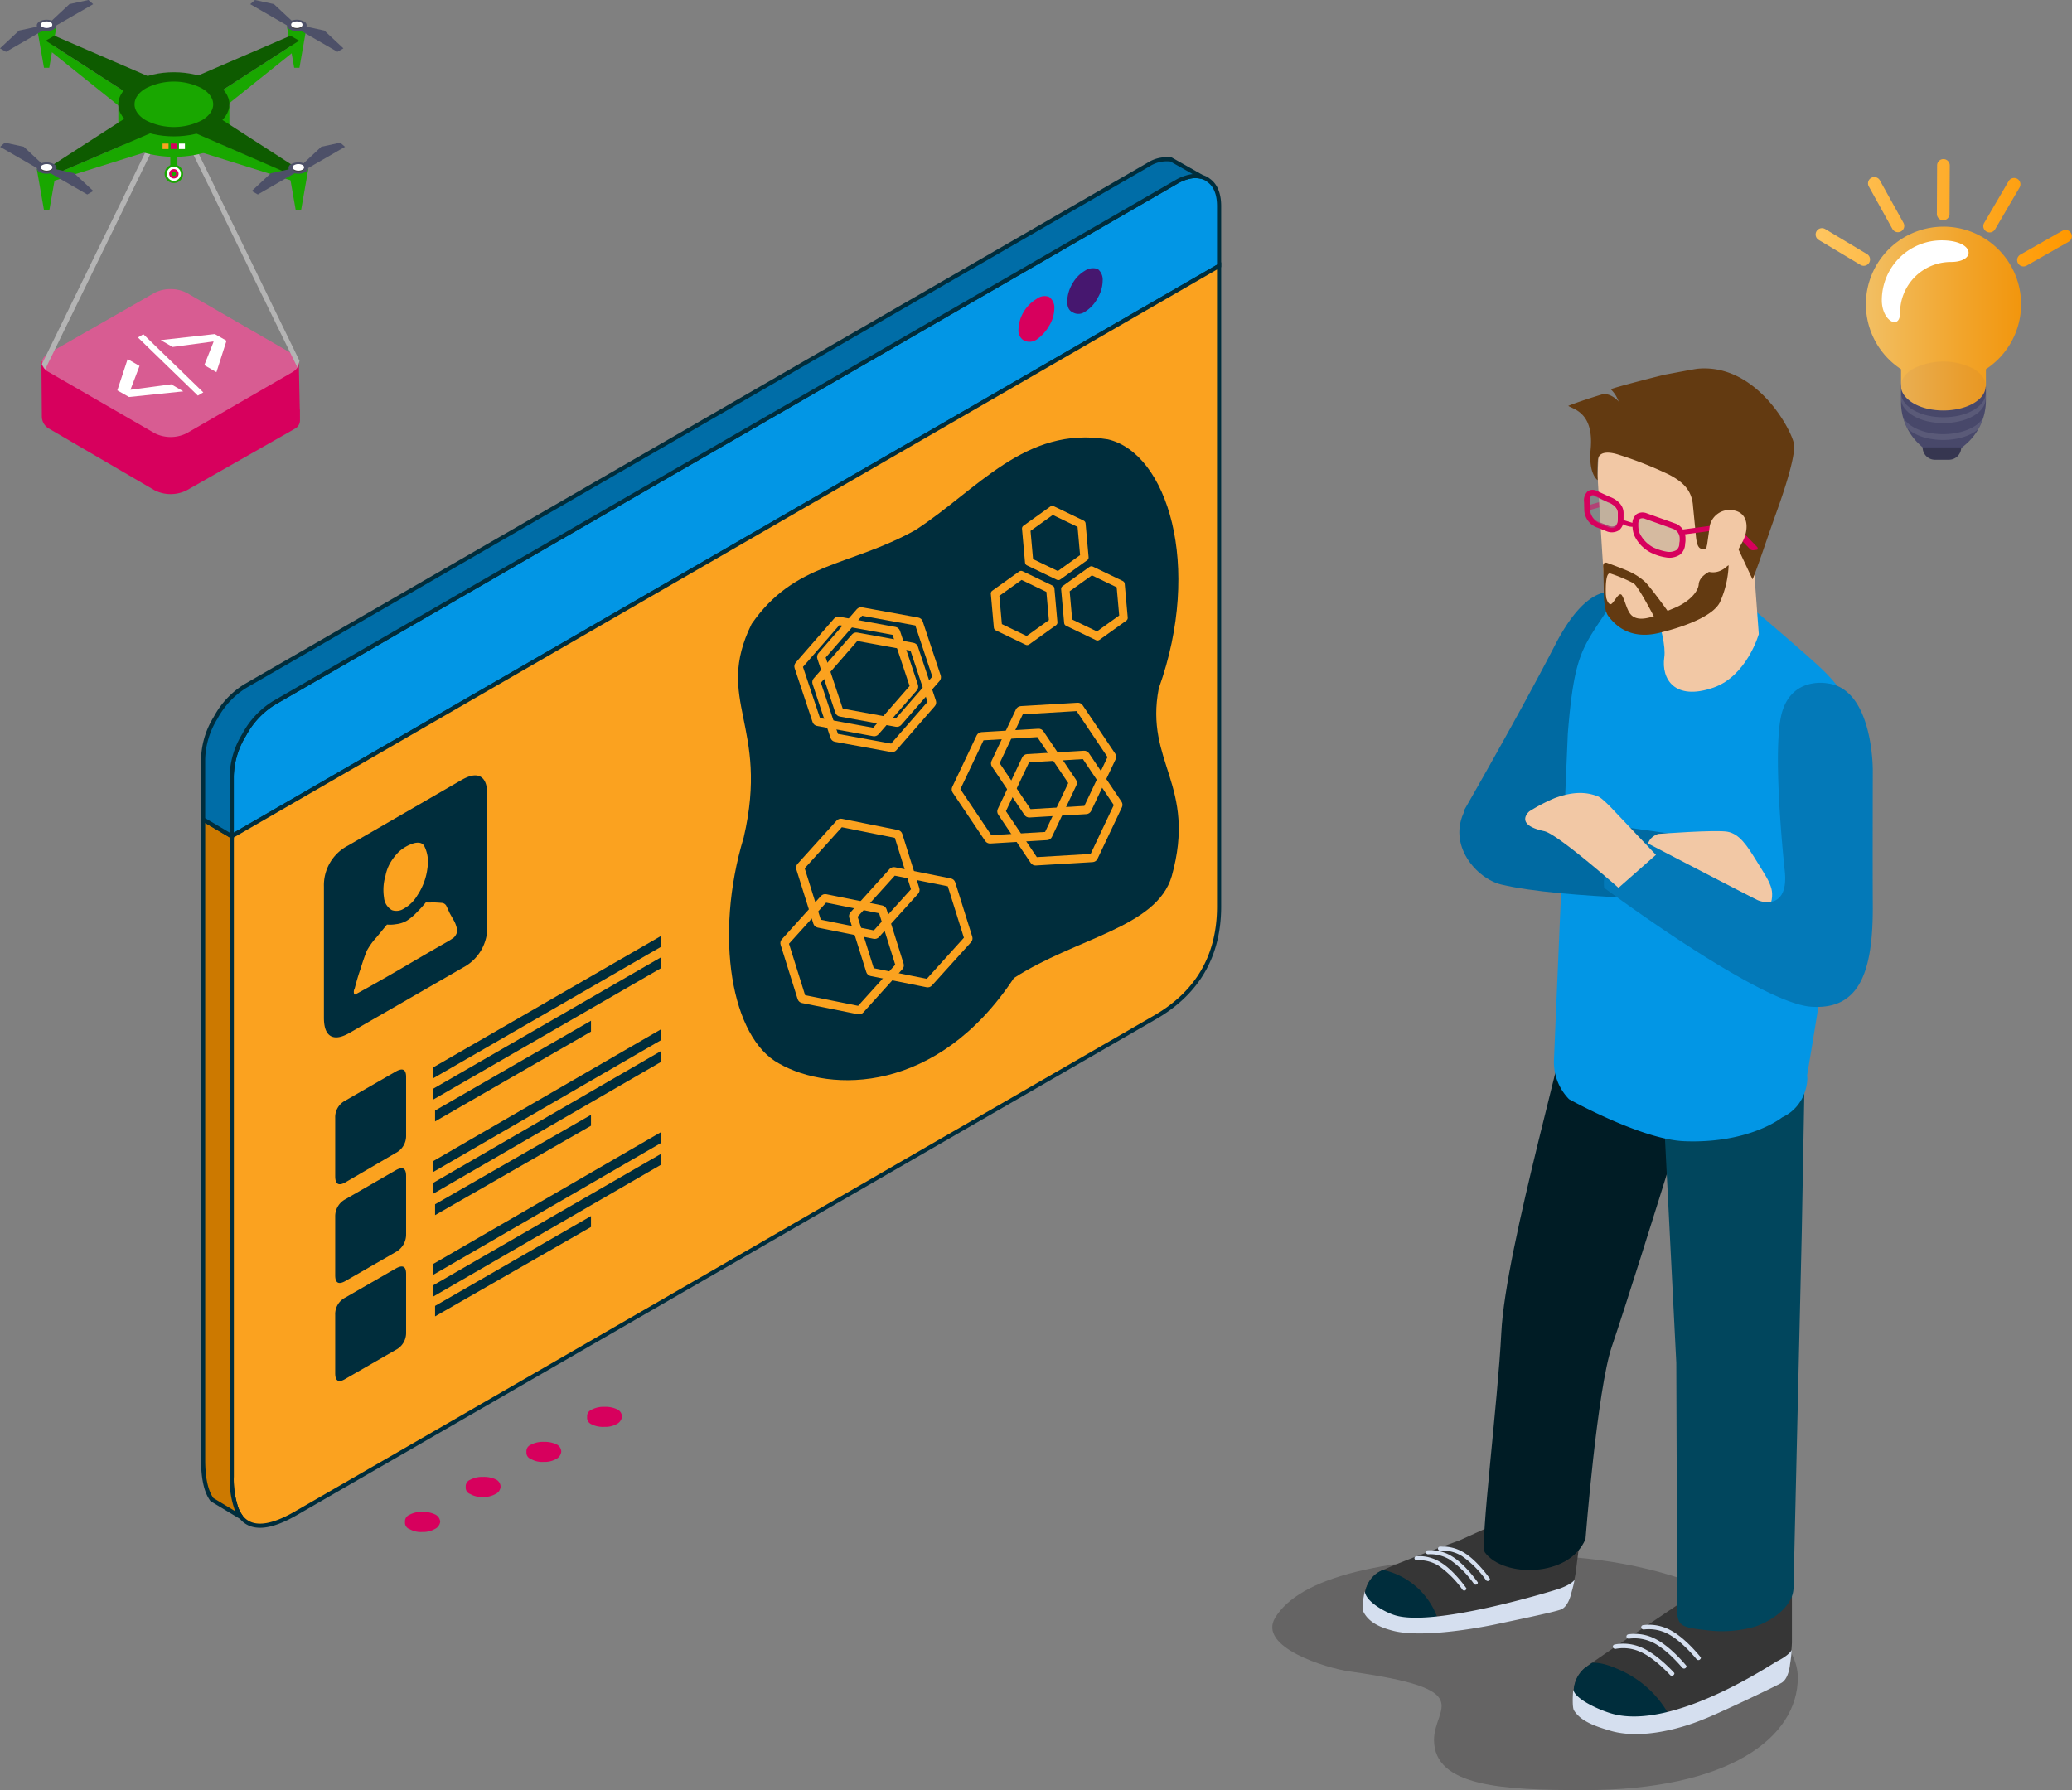 <svg xmlns="http://www.w3.org/2000/svg" xmlns:xlink="http://www.w3.org/1999/xlink" width="499.008" height="431.17" viewBox="0 0 499.008 431.17">
  <rect x="0" y="0" width="499.008" height="431.17" fill="#808080" stroke="none"/>
  <defs>
    <linearGradient id="linear-gradient" y1="0.5" x2="1" y2="0.5" gradientUnits="objectBoundingBox">
      <stop offset="0.021" stop-color="#fec55e"/>
      <stop offset="0.601" stop-color="#fea923"/>
      <stop offset="1" stop-color="#ff9800"/>
    </linearGradient>
  </defs>
  <g id="Group_545" data-name="Group 545" transform="translate(-97.081 -700.619)">
    <g id="Group_544" data-name="Group 544">
      <g id="Group_532" data-name="Group 532" transform="translate(-46.315 744.635)">
        <g id="Group_290" data-name="Group 290" transform="translate(153.366 25.601)">
          <path id="Path_1563" data-name="Path 1563" d="M210.053,6.762a2.091,2.091,0,0,0-.041-.323l-.236-11.055-23.223-.141-.988-.579a8.644,8.644,0,0,0-7.756-.018l-1.136.539-28.888-.177.109,13.248a3.361,3.361,0,0,0,1.663,2.9l25.489,14.884a8.592,8.592,0,0,0,7.744,0l26.13-14.879a2.26,2.26,0,0,0,1.138-1.968Z" transform="translate(-147.784 22.433)" fill="#d7005d"/>
          <path id="Path_1564" data-name="Path 1564" d="M182.728-12.452a8.639,8.639,0,0,0-7.753-.018l-25.539,14.6c-2.134,1.22-2.138,3.227-.009,4.456l25.557,14.754a8.578,8.578,0,0,0,7.744,0L208.117,6.677c2.129-1.229,2.129-3.24,0-4.47Z" transform="translate(-147.722 13.379)" fill="#d85c92"/>
        </g>
        <g id="Group_292" data-name="Group 292" transform="translate(153.476 -20.328)">
          <path id="Path_1565" data-name="Path 1565" d="M148.62,31.7l-.788-1.267L179.1-33.591l30.788,63.236-.5,1.595L179.1-30.72Z" transform="translate(-147.832 33.591)" fill="#b4b4b4"/>
        </g>
        <g id="Group_294" data-name="Group 294" transform="translate(143.396 -44.016)">
          <path id="Path_1566" data-name="Path 1566" d="M149.2-19.884l-.08,1.525,24.426-7.655-.892-3.938Z" transform="translate(-136.113 61.91)" fill="#19a700"/>
          <path id="Path_1567" data-name="Path 1567" d="M187.969-19.884l.08,1.525-24.426-7.655.892-3.938Z" transform="translate(-117.661 61.91)" fill="#19a700"/>
          <path id="Path_1568" data-name="Path 1568" d="M175.548-31.277h1.269l1.737-9.923H173.81Z" transform="translate(-104.7 47.599)" fill="#19a700"/>
          <path id="Path_1569" data-name="Path 1569" d="M150.3-31.277H149.03L147.293-41.2h4.744Z" transform="translate(-138.439 47.599)" fill="#19a700"/>
          <path id="Path_1570" data-name="Path 1570" d="M148.239-39.7v1.59l18.445,14.773,2.67-2.733Z" transform="translate(-137.235 49.504)" fill="#19a700"/>
          <path id="Path_1571" data-name="Path 1571" d="M186.921-39.7v1.59L168.474-23.339l-2.667-2.733Z" transform="translate(-114.883 49.504)" fill="#19a700"/>
          <g id="Group_293" data-name="Group 293" transform="translate(41.021 37.061)">
            <rect id="Rectangle_70" data-name="Rectangle 70" width="1.704" height="3.251" fill="#19a700"/>
          </g>
          <path id="Path_1572" data-name="Path 1572" d="M155.937-32.959v9.008l.061.036a26.887,26.887,0,0,0,26.693.111h0v-8.671Z" transform="translate(-127.441 58.083)" fill="#19a700"/>
          <path id="Path_1573" data-name="Path 1573" d="M153.7-40.068l-8.856,5.114-1.451-.838,4.595-4.292,5.713-1.238Z" transform="translate(-143.397 47.442)" fill="#4d5068"/>
          <path id="Path_1574" data-name="Path 1574" d="M159.045-43.009,150.189-37.9l-1.451-.838,4.6-4.292,4.566-.991Z" transform="translate(-136.601 44.016)" fill="#4d5068"/>
          <ellipse id="Ellipse_52" data-name="Ellipse 52" cx="2.374" cy="1.371" rx="2.374" ry="1.371" transform="translate(8.852 4.749)" fill="#4d5068"/>
          <path id="Path_1575" data-name="Path 1575" d="M150.083-41.409a2.166,2.166,0,0,0-1.95,0,.594.594,0,0,0,0,1.125,2.166,2.166,0,0,0,1.95,0A.6.6,0,0,0,150.083-41.409Z" transform="translate(-137.882 47.037)" fill="#48486a"/>
          <path id="Path_1576" data-name="Path 1576" d="M150.083-41.513a2.166,2.166,0,0,0-1.95,0,.594.594,0,0,0,0,1.125,2.166,2.166,0,0,0,1.95,0A.6.6,0,0,0,150.083-41.513Z" transform="translate(-137.882 46.905)" fill="#fff"/>
          <path id="Path_1577" data-name="Path 1577" d="M175.258-40.068l8.856,5.114,1.451-.838-4.6-4.292-5.712-1.238Z" transform="translate(-102.857 47.442)" fill="#4d5068"/>
          <path id="Path_1578" data-name="Path 1578" d="M169.918-43.009l8.856,5.114,1.451-.838-4.6-4.292-4.567-.991Z" transform="translate(-109.652 44.016)" fill="#4d5068"/>
          <path id="Path_1579" data-name="Path 1579" d="M174.5-41.525a3.721,3.721,0,0,1,3.358,0,1.025,1.025,0,0,1,0,1.938,3.721,3.721,0,0,1-3.358,0A1.024,1.024,0,0,1,174.5-41.525Z" transform="translate(-104.7 46.675)" fill="#4d5068"/>
          <path id="Path_1580" data-name="Path 1580" d="M174.649-41.409a2.166,2.166,0,0,1,1.95,0,.6.6,0,0,1,0,1.125,2.166,2.166,0,0,1-1.95,0A.6.6,0,0,1,174.649-41.409Z" transform="translate(-104.142 47.037)" fill="#414042"/>
          <path id="Path_1581" data-name="Path 1581" d="M174.649-41.513a2.166,2.166,0,0,1,1.95,0,.6.6,0,0,1,0,1.125,2.166,2.166,0,0,1-1.95,0A.6.6,0,0,1,174.649-41.513Z" transform="translate(-104.142 46.905)" fill="#fff"/>
          <path id="Path_1582" data-name="Path 1582" d="M178.786-34.1c-5.208-3.009-13.732-3.009-18.942,0s-5.208,7.928,0,10.937,13.734,3.006,18.942,0S184-31.094,178.786-34.1Z" transform="translate(-127.441 53.757)" fill="#0e5b00"/>
          <path id="Path_1583" data-name="Path 1583" d="M163.883-26.4l23.4,10.174,2.084-1.2L165.519-32.825Z" transform="translate(-117.33 58.254)" fill="#0e5b00"/>
          <path id="Path_1584" data-name="Path 1584" d="M173.776-26.3,150.323-16.227l-2.084-1.2,23.849-15.395Z" transform="translate(-137.235 58.254)" fill="#0e5b00"/>
          <path id="Path_1585" data-name="Path 1585" d="M164.362-30.609l22.313-9.622,2.084,1.2L164.91-23.633Z" transform="translate(-116.721 48.831)" fill="#0e5b00"/>
          <path id="Path_1586" data-name="Path 1586" d="M173.3-30.293l-22.974-9.938-2.084,1.2,23.849,15.395Z" transform="translate(-137.235 48.831)" fill="#0e5b00"/>
          <path id="Path_1587" data-name="Path 1587" d="M176.985-16.158h-1.269l-1.735-9.923h4.742Z" transform="translate(-104.484 66.835)" fill="#19a700"/>
          <path id="Path_1588" data-name="Path 1588" d="M180.39-24.949l-8.856,5.113-1.451-.838,4.6-4.291L180.39-26.2Z" transform="translate(-109.443 66.679)" fill="#4d5068"/>
          <path id="Path_1589" data-name="Path 1589" d="M185.731-27.891l-8.856,5.114-1.451-.838,4.6-4.29,4.567-.991Z" transform="translate(-102.647 63.252)" fill="#4d5068"/>
          <path id="Path_1590" data-name="Path 1590" d="M178.031-26.406a3.716,3.716,0,0,0-3.356,0,1.023,1.023,0,0,0,0,1.938,3.716,3.716,0,0,0,3.356,0A1.025,1.025,0,0,0,178.031-26.406Z" transform="translate(-104.485 65.912)" fill="#4d5068"/>
          <path id="Path_1591" data-name="Path 1591" d="M176.768-26.29a2.166,2.166,0,0,0-1.95,0,.6.6,0,0,0,0,1.125,2.166,2.166,0,0,0,1.95,0A.6.6,0,0,0,176.768-26.29Z" transform="translate(-103.927 66.274)" fill="#414042"/>
          <path id="Path_1592" data-name="Path 1592" d="M176.768-26.394a2.166,2.166,0,0,0-1.95,0,.6.6,0,0,0,0,1.125,2.18,2.18,0,0,0,1.95,0A.6.6,0,0,0,176.768-26.394Z" transform="translate(-103.927 66.141)" fill="#fff"/>
          <path id="Path_1593" data-name="Path 1593" d="M149.036-16.158h1.269l1.737-9.923H147.3Z" transform="translate(-138.431 66.835)" fill="#19a700"/>
          <path id="Path_1594" data-name="Path 1594" d="M148.747-24.949l8.856,5.113,1.451-.838-4.6-4.291L148.747-26.2Z" transform="translate(-136.589 66.679)" fill="#4d5068"/>
          <path id="Path_1595" data-name="Path 1595" d="M143.406-27.891l8.856,5.114,1.45-.838-4.595-4.29-4.567-.991Z" transform="translate(-143.384 63.252)" fill="#4d5068"/>
          <path id="Path_1596" data-name="Path 1596" d="M147.99-26.406a3.721,3.721,0,0,1,3.359,0,1.024,1.024,0,0,1,0,1.938,3.721,3.721,0,0,1-3.359,0A1.025,1.025,0,0,1,147.99-26.406Z" transform="translate(-138.432 65.912)" fill="#4d5068"/>
          <path id="Path_1597" data-name="Path 1597" d="M148.139-26.29a2.161,2.161,0,0,1,1.947,0,.594.594,0,0,1,0,1.125,2.161,2.161,0,0,1-1.947,0A.594.594,0,0,1,148.139-26.29Z" transform="translate(-137.874 66.274)" fill="#414042"/>
          <path id="Path_1598" data-name="Path 1598" d="M148.139-26.394a2.161,2.161,0,0,1,1.947,0,.594.594,0,0,1,0,1.125,2.175,2.175,0,0,1-1.947,0A.594.594,0,0,1,148.139-26.394Z" transform="translate(-137.874 66.141)" fill="#fff"/>
          <path id="Path_1599" data-name="Path 1599" d="M165.292-24.351a2.222,2.222,0,0,1-2.222,2.225,2.225,2.225,0,0,1-2.225-2.225,2.225,2.225,0,0,1,2.225-2.222A2.221,2.221,0,0,1,165.292-24.351Z" transform="translate(-121.196 66.209)" fill="#19a700"/>
          <path id="Path_1600" data-name="Path 1600" d="M164.461-24.65a1.692,1.692,0,0,1-1.691,1.693,1.692,1.692,0,0,1-1.691-1.693,1.69,1.69,0,0,1,1.691-1.688A1.69,1.69,0,0,1,164.461-24.65Z" transform="translate(-120.897 66.508)" fill="#fff"/>
          <path id="Path_1601" data-name="Path 1601" d="M163.588-24.963a1.132,1.132,0,0,1-1.132,1.132,1.13,1.13,0,0,1-1.129-1.132,1.129,1.129,0,0,1,1.129-1.129A1.131,1.131,0,0,1,163.588-24.963Z" transform="translate(-120.583 66.821)" fill="#d7005d"/>
          <path id="Path_1602" data-name="Path 1602" d="M162.651-25.3a.529.529,0,0,1-.529.532.531.531,0,0,1-.532-.532.532.532,0,0,1,.532-.529A.53.53,0,0,1,162.651-25.3Z" transform="translate(-120.248 67.157)" fill="#19a700"/>
          <path id="Path_1603" data-name="Path 1603" d="M173.833-33.769a14.878,14.878,0,0,0-13.411,0c-3.688,2.129-3.688,5.613,0,7.742a14.864,14.864,0,0,0,13.411,0C177.521-28.156,177.521-31.64,173.833-33.769Z" transform="translate(-125.254 55.021)" fill="#19a700"/>
          <rect id="Rectangle_71" data-name="Rectangle 71" width="1.44" height="1.316" transform="translate(39.153 34.58)" fill="#fba21f"/>
          <rect id="Rectangle_72" data-name="Rectangle 72" width="1.44" height="1.316" transform="translate(41.125 34.58)" fill="#d7005d"/>
          <rect id="Rectangle_73" data-name="Rectangle 73" width="1.44" height="1.316" transform="translate(43.098 34.58)" fill="#fff"/>
        </g>
        <g id="Group_494" data-name="Group 494" transform="translate(171.654 36.445)">
          <path id="Path_2108" data-name="Path 2108" d="M566.876,448.95l2.819,1.6-2.43,7.583-2.916-1.7,2.236-5.639-.1-.048-9.769,1.313-2.868-1.653Z" transform="translate(-543.399 -448.95)" fill="#fff" fill-rule="evenodd"/>
          <path id="Path_2109" data-name="Path 2109" d="M556.078,461.226l2.916,1.7-13.075,1.36-2.82-1.6,2.48-7.534,2.867,1.652-2.187,5.736h.049Z" transform="translate(-543.1 -449.123)" fill="#fff" fill-rule="evenodd"/>
          <path id="Path_2110" data-name="Path 2110" d="M548.2,449.777l1.312-.777,14.436,14-1.313.778Z" transform="translate(-543.242 -448.952)" fill="#fff" fill-rule="evenodd"/>
        </g>
      </g>
      <g id="Group_453" data-name="Group 453" transform="translate(534.384 738.939)">
        <path id="Path_1671" data-name="Path 1671" d="M175.011,208.889l-1.025.856h-8.959l-.97-.9a13.918,13.918,0,0,1-4.5-10.25v-3.9h20.448v3.5A13.938,13.938,0,0,1,175.011,208.889Z" transform="translate(-139.033 -140.065)" fill="#48486a"/>
        <path id="Path_1672" data-name="Path 1672" d="M168.068,203.9h-3.344a2.974,2.974,0,0,1-2.973-2.973h9.289A2.974,2.974,0,0,1,168.068,203.9Z" transform="translate(-136.013 -131.483)" fill="#363650"/>
        <path id="Path_1673" data-name="Path 1673" d="M176.974,193.95a16.014,16.014,0,0,0-14.438,0c-3.969,2.293-3.969,6.043,0,8.336a16.014,16.014,0,0,0,14.438,0C180.944,199.993,180.944,196.242,176.974,193.95Z" transform="translate(-139.034 -143.469)" fill="#2842a2"/>
        <path id="Path_1674" data-name="Path 1674" d="M174.694,178.57A18.686,18.686,0,0,0,164.473,212.9v4.226h0c.059,1.453,1.137,2.923,3.044,4.024,3.938,2.274,10.452,2.245,14.391-.029,1.907-1.1,2.88-2.542,2.939-4h.067V212.9a18.686,18.686,0,0,0-10.219-34.334Z" transform="translate(-143.94 -162.296)" opacity="0.9" fill="url(#linear-gradient)"/>
        <path id="Path_1675" data-name="Path 1675" d="M162.015,197.391a12.223,12.223,0,0,1,12.222-12.224c6.25,0,5.767-5.211-2.2-5.211a14.424,14.424,0,0,0-14.421,14.426C157.615,199.436,162.015,201.674,162.015,197.391Z" transform="translate(-141.713 -160.386)" fill="#fff"/>
        <path id="Path_1676" data-name="Path 1676" d="M177,199.466c-3.938,2.271-10.455,2.3-14.391.026-1.907-1.1-2.985-2.568-3.044-4.022v1.4c.059,1.451,1.137,2.92,3.044,4.022,3.936,2.274,10.452,2.245,14.391-.026,1.907-1.1,2.88-2.545,2.939-4H180v-1.4h-.067C179.877,196.924,178.9,198.365,177,199.466Z" transform="translate(-139.03 -139.002)" fill="#6d6d88" opacity="0.49"/>
        <path id="Path_1677" data-name="Path 1677" d="M176.633,200.184c-3.938,2.271-10.452,2.3-14.391.026a6.854,6.854,0,0,1-2.457-2.245,14.09,14.09,0,0,0,1.035,2.616,8.134,8.134,0,0,0,1.422,1.03c3.938,2.274,10.452,2.245,14.391-.026a7.962,7.962,0,0,0,1.177-.825,13.831,13.831,0,0,0,1.246-2.859A6.371,6.371,0,0,1,176.633,200.184Z" transform="translate(-138.721 -135.653)" fill="#6d6d88" opacity="0.49"/>
        <path id="Path_1678" data-name="Path 1678" d="M181.616,186.451h-.007a1.523,1.523,0,0,1-1.517-1.532l.057-11.677a1.523,1.523,0,0,1,1.522-1.515h.01a1.524,1.524,0,0,1,1.515,1.532l-.055,11.677A1.524,1.524,0,0,1,181.616,186.451Zm12.481,2.214,5.9-10.079a1.523,1.523,0,1,0-2.63-1.536l-5.9,10.077a1.524,1.524,0,0,0,2.63,1.539Zm7.615,8.719,10.153-5.77a1.524,1.524,0,0,0-1.505-2.649L200.2,194.732a1.525,1.525,0,0,0,1.508,2.652Zm-37.93-.692a1.524,1.524,0,0,0-.523-2.091l-10.024-6a1.524,1.524,0,1,0-1.562,2.616l10.022,5.993a1.505,1.505,0,0,0,.78.216A1.522,1.522,0,0,0,163.782,196.691Zm7.672-7.548a1.522,1.522,0,0,0,.592-2.071l-5.672-10.207a1.522,1.522,0,1,0-2.661,1.477l5.67,10.21a1.527,1.527,0,0,0,2.071.592Z" transform="translate(-150.929 -171.727)" fill="url(#linear-gradient)"/>
      </g>
      <g id="Group_452" data-name="Group 452" transform="translate(403.489 789.356)">
        <path id="Path_1679" data-name="Path 1679" d="M420.193,462.284c31.024,4.335,20.206,8.509,20.206,16.455,0,11.245,16.481,12.108,36.082,12.108,34.94,0,51.531-12.649,51.531-27.1s-28.838-29.358-63.778-29.358c-36.827,0-56.293,5.422-62.083,14.92C397.855,456.359,414.314,461.477,420.193,462.284Z" transform="translate(-401.445 -148.415)" fill="#231f20" opacity="0.29" style="mix-blend-mode: multiply;isolation: isolate"/>
        <g id="Group_318" data-name="Group 318" transform="translate(21.744)">
          <g id="Group_308" data-name="Group 308" transform="translate(0 278.654)">
            <path id="Path_1680" data-name="Path 1680" d="M444.561,432.689l-8.073,3.654s-16.252,5.819-19.585,7.731a7.106,7.106,0,0,0-3.028,4.745c-.178.935-.22,3.565.338,4.348a13.4,13.4,0,0,0,7.342,4.728c5.481,1.015,17.056-1.172,17.056-1.172,1.488-.7,24.9-8.061,24.9-8.061a35.88,35.88,0,0,0,1.087-4.576l1.438-11.431Z" transform="translate(-413.272 -432.655)" fill="#363636"/>
            <g id="Group_305" data-name="Group 305" transform="translate(18.152 5.11)">
              <path id="Path_1681" data-name="Path 1681" d="M430.534,441.94a.53.53,0,0,0,.7.157c.178-.131.351-.347.228-.529-.7-.977-3.328-4.508-6.191-6.225a9.74,9.74,0,0,0-5.8-1.451.48.48,0,0,0-.478.546.528.528,0,0,0,.579.4,9.1,9.1,0,0,1,5.206,1.336A23.55,23.55,0,0,1,430.534,441.94Z" transform="translate(-418.978 -433.863)" fill="#d5dfef"/>
            </g>
            <g id="Group_306" data-name="Group 306" transform="translate(15.246 5.988)">
              <path id="Path_1682" data-name="Path 1682" d="M431.217,442.145a.515.515,0,0,0,.7.161c.182-.127.351-.347.228-.524-.7-.973-3.324-4.508-6.2-6.225a9.787,9.787,0,0,0-5.8-1.459.487.487,0,0,0-.474.55.544.544,0,0,0,.584.41,8.978,8.978,0,0,1,5.2,1.319A23.621,23.621,0,0,1,431.217,442.145Z" transform="translate(-419.665 -434.071)" fill="#d5dfef"/>
            </g>
            <g id="Group_307" data-name="Group 307" transform="translate(12.491 7.416)">
              <path id="Path_1683" data-name="Path 1683" d="M431.874,442.479a.51.51,0,0,0,.7.161c.182-.127.351-.343.228-.52-.7-.981-3.328-4.508-6.2-6.225a9.679,9.679,0,0,0-5.806-1.455.474.474,0,0,0-.469.546.537.537,0,0,0,.571.415,8.945,8.945,0,0,1,5.214,1.315A23.843,23.843,0,0,1,431.874,442.479Z" transform="translate(-420.316 -434.409)" fill="#d5dfef"/>
            </g>
            <path id="Path_1684" data-name="Path 1684" d="M424.991,435.872a7.742,7.742,0,0,1,1.3-.677,18.077,18.077,0,0,1,13.622,13.246s-2.474,1.226-14.18-.584c-.148-.03-.266-.047-.389-.076a12.837,12.837,0,0,1-3.041-2.817c-.558-.782-.516-3.413-.338-4.348A7.105,7.105,0,0,1,424.991,435.872Z" transform="translate(-421.361 -424.453)" fill="#002d3c"/>
            <path id="Path_1685" data-name="Path 1685" d="M414.723,438.617c.161,2.258,4.534,4.889,7.291,5.722,9.456,2.893,38.231-5.95,39.567-6.428,3.142-1.121,3.637-2.161,3.637-2.161a28.11,28.11,0,0,1-.774,3.18s-.626,3.2-2.44,3.98c-1.468.647-12.861,2.965-15.8,3.607,0,0-16.9,3.662-24.842,1.51-2.787-.74-5.8-1.912-7.1-4.754C413.869,442.39,414.693,438.309,414.723,438.617Z" transform="translate(-414.158 -422.661)" fill="#d5dfef"/>
          </g>
          <g id="Group_312" data-name="Group 312" transform="translate(50.619 294.729)">
            <path id="Path_1686" data-name="Path 1686" d="M429.36,437.831l-14.895,10.014s-6.872,4.58-10.133,7.016a7.561,7.561,0,0,0-2.546,5.367c-.055,1.007.245,3.785.93,4.513,1.755,1.861,5.354,3.324,8.323,4,8.792,2,17.72-3.464,17.72-3.464,1.459-.93,25.04-11.727,25.04-11.727a37.4,37.4,0,0,0,.546-4.927V436.456Z" transform="translate(-401.557 -436.456)" fill="#363636"/>
            <g id="Group_309" data-name="Group 309" transform="translate(16.476 7.874)">
              <path id="Path_1687" data-name="Path 1687" d="M420.288,446.595a.581.581,0,0,0,.791.135c.194-.161.368-.4.211-.6-.846-1.04-3.984-4.779-7.27-6.5a10.876,10.876,0,0,0-6.538-1.227.539.539,0,0,0-.5.639.6.6,0,0,0,.677.41,9.94,9.94,0,0,1,5.857,1.125C416.4,442.091,419.294,445.389,420.288,446.595Z" transform="translate(-406.965 -438.318)" fill="#d5dfef"/>
            </g>
            <g id="Group_310" data-name="Group 310" transform="translate(12.924 10.069)">
              <path id="Path_1688" data-name="Path 1688" d="M421.215,446.978a.578.578,0,0,0,.787.114c.186-.148.347-.406.2-.592-.859-1.028-4.047-4.724-7.363-6.4a10.842,10.842,0,0,0-6.559-1.155.547.547,0,0,0-.482.647.592.592,0,0,0,.677.4,10.146,10.146,0,0,1,5.878,1.04C417.261,442.512,420.188,445.777,421.215,446.978Z" transform="translate(-407.783 -438.837)" fill="#d5dfef"/>
            </g>
            <g id="Group_311" data-name="Group 311" transform="translate(9.645 12.426)">
              <path id="Path_1689" data-name="Path 1689" d="M422.263,446.938a.584.584,0,0,0,.8.08c.19-.169.334-.423.182-.613-.913-.99-4.3-4.513-7.7-6.009a10.878,10.878,0,0,0-6.6-.8.547.547,0,0,0-.448.673.622.622,0,0,0,.7.376,9.971,9.971,0,0,1,5.929.732C418.1,442.684,421.189,445.788,422.263,446.938Z" transform="translate(-408.474 -439.394)" fill="#d5dfef"/>
            </g>
            <path id="Path_1690" data-name="Path 1690" d="M411.39,441.85c.52-.389,1.142-.838,1.8-1.315,1.154-.178,3.569.017,8.246,2.385a25.033,25.033,0,0,1,10.116,9.676s-4.61,2.127-17.14,1.768c-.2,0-.368-.029-.562-.029a12.831,12.831,0,0,1-4.077-2.605c-.685-.727-.985-3.506-.93-4.512A7.561,7.561,0,0,1,411.39,441.85Z" transform="translate(-408.615 -423.445)" fill="#002d3c"/>
            <path id="Path_1691" data-name="Path 1691" d="M401.953,449.389c.482,2.339,6.656,5.028,9.6,5.8,14.658,3.819,38.1-12.015,39.448-12.7,3.138-1.577,3.519-2.741,3.519-2.741a29.051,29.051,0,0,1-.389,3.426s-.245,3.442-2.038,4.5c-1.455.863-15.96,7.769-18.959,8.839,0,0-12.789,5.6-22.444,2.656-2.918-.88-6.868-2.047-8.6-4.859C401.559,453.449,401.893,449.059,401.953,449.389Z" transform="translate(-401.795 -425.816)" fill="#d5dfef"/>
          </g>
          <path id="Path_1692" data-name="Path 1692" d="M428.53,400.868c-2.013,14.692-17.711,67.42-18.709,88.139-.8,16.29-5.164,51.125-3.98,52.779,4.449,6.162,20.367,6.153,24.262-3.18,0,0,2.8-35.952,6.356-46.419,6.762-19.881,27.04-86.168,27.04-86.168Z" transform="translate(-376.413 -256.644)" fill="#001c25"/>
          <path id="Path_1693" data-name="Path 1693" d="M400.934,403.363l4.766,94.359.228,60.269c.224,3.294,1.641,3.506,7.173,4.144a28.8,28.8,0,0,0,11.63-.9c4.369-1.527,8.974-4.957,9.2-9.139l1.988-85.8,1.209-65.911Z" transform="translate(-330.141 -258.201)" fill="#01465d"/>
          <path id="Path_1694" data-name="Path 1694" d="M411.8,440.313c.393-1.256-.22-8.234-.22-8.234s13.127-22.795,21.919-39.83c8.145-15.787,14.65-12.687,15.563-12.159l.021.5-7.976,39.2s-7.739,13.766-9.211,15.994c-1.129,1.725-1.159,2.914-.765,3.747a18.064,18.064,0,0,0-15.626-2.17A7.415,7.415,0,0,0,411.8,440.313Z" transform="translate(-387.121 -325.655)" fill="#006aa2"/>
          <path id="Path_1695" data-name="Path 1695" d="M459.129,498.267s11.448-67.352,11.613-84.95c.051-5.565-7.617-12.793-7.617-12.793C460.313,397.657,443,382.966,443,382.966s-1.713-2.351-1.658-2.309l-12.586-1.8s-13.5.524-17.589,6.872c-6,9.338-8.073,10.412-9.625,29.946L398.2,494.39a12.825,12.825,0,0,0,3.633,9.351s17.4,9.723,27.755,10.124c15.707.63,23.573-5.739,23.573-5.739C459.89,504.971,459.319,497.354,459.129,498.267Z" transform="translate(-352.111 -327.726)" fill="#0296e5"/>
          <path id="Path_1696" data-name="Path 1696" d="M429.185,375.753l1.911,25.988s-2.855,10.091-10.945,12.894c-9.3,3.223-12.569-2.06-11.816-7.312s-4.669-18.2-4.669-18.2Z" transform="translate(-335.67 -337.743)" fill="#f2c8a5"/>
          <path id="Path_1697" data-name="Path 1697" d="M426.211,377.7c.169-.042.174-.33.017-.457l-3.544-2.753a2.573,2.573,0,0,0-2.25-.537L409.7,376.99c-.051.008-.076.072-.055.144l.262.93c.017.068.068.114.122.1l10.945-3.108a1.287,1.287,0,0,1,1.125.279l2.9,2.25a1,1,0,0,0,.867.22Z" transform="translate(-356.167 -343.805)" fill="#d7005d"/>
          <path id="Path_1698" data-name="Path 1698" d="M422.51,373.947l-.008.013,17.026,2-3.2,30.758c-.465,2.081-.6,3.992-1.15,5.739a8.738,8.738,0,0,1-4.288,5.172,39.6,39.6,0,0,1-8.9,4.068c-1.907.52-13.482,4.821-15.508-7.063-.3-1.7-1.895-29.143-1.895-29.143l.719-16.527Z" transform="translate(-347.992 -359.649)" fill="#f2c8a5"/>
          <path id="Path_1699" data-name="Path 1699" d="M401.649,375.785c1.18.833,6.2,1.522,5.4,10.408-.588,6.323,1.793,7.464,1.692,7.549a37.532,37.532,0,0,1,.034-4.792c.14-2.525,3.223-2,5.045-1.391a92.672,92.672,0,0,1,12.061,4.766c3.595,1.869,5.6,3.933,5.823,7.718l.558,5.621c.165,1.717.224,4.55,1.607,4.55,1.472,0,.909-.148,1.493-1.6,0,0,3.595-7.744,6.293-6.306,2.943,1.565,1.112,7.422.875,7.794l3.489,7.452c.021.195,1.252-3.146,2.512-6.8,2.072-6.043,2.787-8.006,3.5-10.015,3.286-9.173,4.077-13.516,4.047-15.335-.059-2.838-8.754-19.949-23.294-18.566-.905.1-6.864,1.252-7.794,1.413-.6.114-13.288,3.333-13.068,3.565a7.731,7.731,0,0,1,1.878,2.977c-.122-.271-2.169-2.318-4.119-1.734C403.971,374.8,401.649,375.785,401.649,375.785Z" transform="translate(-352.112 -366.765)" fill="#633a11"/>
          <path id="Path_1700" data-name="Path 1700" d="M435.465,377.982s-6.948,1.134-7.206,4.58c-.135,1.827-2.381,4.276-5.921,5.726-3.607,1.459-7.9,3.7-10.154,1.81-1.222-1.027-1.59-3.523-2.4-4.867-.715-1.231-2.068,2.161-2.757,2.106-1.3-.076-1.6-5.126-1.6-5.126s-.359,6.149,1.061,7.989c1.417,1.861,4.9,5.823,12.209,4.056s13.258-4.424,14.683-7.418A23.762,23.762,0,0,0,435.465,377.982Z" transform="translate(-347.303 -330.545)" fill="#633a11"/>
          <path id="Path_1701" data-name="Path 1701" d="M422.376,381.9c.165-.017.186-.474.055-.613l-4.868-5.037a3.526,3.526,0,0,0-2.7-.613l-11.046,1.476c-.051.008-.089.076-.085.148l.135.96a.118.118,0,0,0,.11.106l11.266-1.51a1.241,1.241,0,0,1,1.079.423l4.3,4.458a1,1,0,0,0,.825.326Z" transform="translate(-327.355 -338.227)" fill="#d7005d"/>
          <g id="Group_313" data-name="Group 313" transform="translate(53.349 29.241)">
            <path id="Path_1702" data-name="Path 1702" d="M414.584,382.787l2.427.964a3.3,3.3,0,0,0,2.69-.283,2.945,2.945,0,0,0,1.163-2.4c.013-.343.013-.541.013-.858l0-.88c.034-2.44-2.4-3.578-2.889-3.785a1.576,1.576,0,0,0-.3-.11l-3.256-1.5a2.237,2.237,0,0,0-2.123.03,3.023,3.023,0,0,0-.943,2.707c.042,1.425.042,1.734.042,1.764A4.655,4.655,0,0,0,414.584,382.787Zm2.867-5.95c.207.076,2.047.909,2.026,2.478v.9a7.558,7.558,0,0,1-.017.757,1.726,1.726,0,0,1-.546,1.353,1.937,1.937,0,0,1-1.438.1l-2.212-.863-.135-.063a3.314,3.314,0,0,1-2.318-3c0-.017,0-.288-.042-1.869-.042-1.155.254-1.442.343-1.5.157-.114.448-.042.656.034l3.434,1.582A2.409,2.409,0,0,1,417.451,376.837Z" transform="translate(-411.367 -373.679)" fill="#d7005d"/>
          </g>
          <g id="Group_314" data-name="Group 314" transform="translate(66.108 35.857)" opacity="0.26">
            <path id="Path_1703" data-name="Path 1703" d="M417.053,377.972a2.592,2.592,0,0,1,1.531,2.453,3.62,3.62,0,0,1-.038.77,3.088,3.088,0,0,0-.059.478,2.093,2.093,0,0,1-.753,1.628,3.628,3.628,0,0,1-2.491.385,13.835,13.835,0,0,1-3.1-.96l-.123-.063a8.081,8.081,0,0,1-3.582-3.7,5.856,5.856,0,0,1-.313-2,1.9,1.9,0,0,1,.444-1.586,1.559,1.559,0,0,1,1.18-.021l7.3,2.618Z" transform="translate(-408.127 -375.244)" fill="#859393"/>
          </g>
          <path id="Path_1704" data-name="Path 1704" d="M416.121,375.7c.207.094,2,.969,1.979,2.646v.954c0,.309,0,.5-.011.821a1.813,1.813,0,0,1-.539,1.419,1.68,1.68,0,0,1-1.4.121l-2.158-.93-.125-.055a3.562,3.562,0,0,1-2.261-3.2c0-.024.007-.32-.039-2-.036-1.235.239-1.532.325-1.6a.717.717,0,0,1,.646.059l3.333,1.665A1.509,1.509,0,0,1,416.121,375.7Z" transform="translate(-356.698 -343.335)" fill="#859393" opacity="0.45"/>
          <path id="Path_1705" data-name="Path 1705" d="M410.624,375.355s-.541.926,1.239,1.531c2.292.791,2.91-.254,2.91-.254Z" transform="translate(-348.442 -339.028)" fill="#d7005d"/>
          <path id="Path_1706" data-name="Path 1706" d="M410.944,374.867a4.876,4.876,0,0,0-5.383,3.688l-1.159,8.183s-.334,2.719.981,3c2.516.55,4.584-1.129,5.984-3.417.072-.127,1.907-3.531,2.013-3.722C414.958,379.714,415.11,375.353,410.944,374.867Z" transform="translate(-321.925 -340.731)" fill="#f2c8a5"/>
          <g id="Group_315" data-name="Group 315" transform="translate(65.008 34.689)">
            <path id="Path_1707" data-name="Path 1707" d="M412.417,384.734l.148.059a11.922,11.922,0,0,0,3.286,1h0a4.621,4.621,0,0,0,3.392-.634,3.34,3.34,0,0,0,1.273-2.576c.017-.152.025-.216.034-.271a4.5,4.5,0,0,0,.055-.985,3.8,3.8,0,0,0-2.2-3.607l-.211-.076-6.923-2.474a2.72,2.72,0,0,0-2.41.182,2.945,2.945,0,0,0-1.015,2.681,6.556,6.556,0,0,0,.423,2.461A8.861,8.861,0,0,0,412.417,384.734Zm5.333-5.769a2.457,2.457,0,0,1,1.459,2.351,4.006,4.006,0,0,1-.025.723,1.911,1.911,0,0,0-.063.448,1.963,1.963,0,0,1-.71,1.556,3.509,3.509,0,0,1-2.389.368,12.668,12.668,0,0,1-2.948-.918l-.123-.047a7.666,7.666,0,0,1-3.413-3.531,5.237,5.237,0,0,1-.292-1.916c-.034-.765.118-1.294.41-1.5a1.436,1.436,0,0,1,1.138-.021l6.944,2.478Z" transform="translate(-407.842 -374.968)" fill="#d7005d"/>
          </g>
          <path id="Path_1709" data-name="Path 1709" d="M425.03,390.726s-5-7.012-6.386-8.293a14.567,14.567,0,0,0-4.191-2.639c-1.433-.643-4.982-1.932-4.982-1.932s-.973-.326-.884,1,.144,5.282.144,5.282l.571,2.745s-.512-6.809.985-6.449a36.474,36.474,0,0,1,5.553,2.326c1.193.567,5.6,9.237,5.6,9.237l3.848-1.869Z" transform="translate(-350.647 -331.05)" fill="#633a11"/>
          <g id="Group_317" data-name="Group 317" transform="translate(23.31 103.629)">
            <path id="Path_1710" data-name="Path 1710" d="M407.756,394.064c.562-1.239,2.1-1.188,3.472-1.966,5.764-3.189,19.733,3.857,19.733,3.857l25.527,3.633s5.561,1.645,7.046,3.113c4.305,4.263,3.3,13.017,3.3,13.017s-35.715-.249-50.326-3.764C410.556,410.528,403.379,402.412,407.756,394.064Z" transform="translate(-406.408 -391.269)" fill="#006aa2"/>
          </g>
          <path id="Path_1711" data-name="Path 1711" d="M405.609,393.8s13.778-1.057,16.7-.537c2.918.537,4.77,3.442,6.9,6.889s3.214,5.011,3.709,6.91c.317,1.252.258,3.971-1.328,5.028s-15.119-5.57-15.119-5.57L403.22,399.9S401.629,395.121,405.609,393.8Z" transform="translate(-334.427 -281.676)" fill="#f2c8a5"/>
          <path id="Path_1712" data-name="Path 1712" d="M451.051,384.811s-8.407-1.725-10.953,6.9.516,37.157.626,38.108c1.062,9.279-5.185,7.879-6.631,7.151-4.145-2.055-26.643-13.774-26.643-13.774s-3.316-.072-4.9.791a10.065,10.065,0,0,0-5.307,10.074s37.279,27.772,49.848,28.631c11.668.808,14.979-8.352,14.844-24.787-.055-6.762,0-32.209,0-32.209S462.067,386.206,451.051,384.811Z" transform="translate(-339.055 -308.95)" fill="#0379b8"/>
          <path id="Path_1713" data-name="Path 1713" d="M441.009,405.849l-4.9-5.172-5.168-5.443s-2.728-2.982-3.853-3.443c-2.334-.93-5.439-1.459-10.471.4a41.865,41.865,0,0,0-6.094,3.18s-3.848,3.18,3.578,4.77c3.252.694,17.893,13.656,17.893,13.656Z" transform="translate(-370.356 -288.687)" fill="#f2c8a5"/>
        </g>
      </g>
      <g id="Group_533" data-name="Group 533" transform="translate(146 738.939)">
        <path id="Path_2245" data-name="Path 2245" d="M384.943,38.785V24.426q0-4.171-2.231-6.015l-.776-.582a8.983,8.983,0,0,0-1.164-.485,6.316,6.316,0,0,0-3.1,0,10.491,10.491,0,0,0-2.91,1.164L157.337,144.051a20.159,20.159,0,0,0-7.179,7.665,19.773,19.773,0,0,0-3.008,9.993v14.456Z" transform="translate(-140.262 -13.066)" fill="#0296e5" stroke="#002d3c" stroke-width="1" fill-rule="evenodd"/>
        <path id="Path_2246" data-name="Path 2246" d="M165.869,29.194a8.193,8.193,0,0,0-3.008,3.1,8.7,8.7,0,0,0-1.261,4.269q0,2.037,1.261,2.62a2.691,2.691,0,0,0,3.008-.1,8.432,8.432,0,0,0,3.1-3.4,8.151,8.151,0,0,0,1.164-4.075,3.287,3.287,0,0,0-1.164-2.814A3.444,3.444,0,0,0,165.869,29.194Z" transform="translate(46.505 -2.311)" fill="#46176f" fill-rule="evenodd"/>
        <path id="Path_2247" data-name="Path 2247" d="M174.973,32.25a3.109,3.109,0,0,0-3.008.485,8.89,8.89,0,0,0-3.1,3.1,8.56,8.56,0,0,0-1.261,4.172,2.8,2.8,0,0,0,1.261,2.717,3.014,3.014,0,0,0,3.1-.194,10.04,10.04,0,0,0,3.008-3.3,8.184,8.184,0,0,0,1.261-4.172A3.179,3.179,0,0,0,174.973,32.25Z" transform="translate(28.766 0.94)" fill="#d7005d" fill-rule="evenodd"/>
        <path id="Path_2248" data-name="Path 2248" d="M384.943,28.3,147.15,165.679V319.94a21.8,21.8,0,0,0,1.164,7.762,8.877,8.877,0,0,0,1.164,2.037q3.688,4.462,13.1-.97L369.614,209.241q15.33-8.927,15.329-26.68Z" transform="translate(-140.262 -2.581)" fill="#fba21f" stroke="#002d3c" stroke-width="1" fill-rule="evenodd"/>
        <path id="Path_2252" data-name="Path 2252" d="M218.8,109.5q2.524-1.455,2.523,1.261v14.165a4.576,4.576,0,0,1-2.523,4.172l-12.127,7.082q-2.424,1.359-2.425-1.455V120.653a4.471,4.471,0,0,1,2.425-4.172Z" transform="translate(-172.439 110.297)" fill="#002d3c" fill-rule="evenodd"/>
        <path id="Path_2253" data-name="Path 2253" d="M271.266,119.27,216.45,150.9v-2.619l54.816-31.629Z" transform="translate(-161.053 70.502)" fill="#002d3c" fill-rule="evenodd"/>
        <path id="Path_2254" data-name="Path 2254" d="M253.9,124.62,216.35,146.255v-2.62L253.9,122Z" transform="translate(-160.489 85.533)" fill="#002d3c" fill-rule="evenodd"/>
        <path id="Path_2255" data-name="Path 2255" d="M271.266,121.92,216.45,153.548v-2.62L271.266,119.3Z" transform="translate(-161.053 72.993)" fill="#002d3c" fill-rule="evenodd"/>
        <path id="Path_2256" data-name="Path 2256" d="M253.9,136.819,216.35,158.357v-2.62L253.9,134.2Z" transform="translate(-160.489 96.006)" fill="#002d3c" fill-rule="evenodd"/>
        <path id="Path_2257" data-name="Path 2257" d="M271.266,134.069,216.45,165.794v-2.62l54.816-31.725Z" transform="translate(-161.053 83.42)" fill="#002d3c" fill-rule="evenodd"/>
        <path id="Path_2258" data-name="Path 2258" d="M271.266,131.37,216.45,163.1v-2.62l54.816-31.725Z" transform="translate(-161.053 80.88)" fill="#002d3c" fill-rule="evenodd"/>
        <path id="Path_2259" data-name="Path 2259" d="M218.8,133.946q2.524-1.455,2.523,1.261v14.165a4.576,4.576,0,0,1-2.523,4.172l-12.127,6.985q-2.424,1.455-2.425-1.358V145.1a4.471,4.471,0,0,1,2.425-4.172Z" transform="translate(-172.439 133.289)" fill="#002d3c" fill-rule="evenodd"/>
        <path id="Path_2260" data-name="Path 2260" d="M271.266,143.62,216.45,175.345v-2.62L271.266,141Z" transform="translate(-161.053 93.4)" fill="#002d3c" fill-rule="evenodd"/>
        <path id="Path_2261" data-name="Path 2261" d="M271.266,146.319,216.45,178.044v-2.716L271.266,143.7Z" transform="translate(-161.053 95.939)" fill="#002d3c" fill-rule="evenodd"/>
        <path id="Path_2262" data-name="Path 2262" d="M253.9,148.87,216.35,170.408v-2.523L253.9,146.25Z" transform="translate(-160.489 108.337)" fill="#002d3c" fill-rule="evenodd"/>
        <path id="Path_2264" data-name="Path 2264" d="M218.8,121.741l-12.127,6.985a4.606,4.606,0,0,0-2.425,4.172v14.165q0,2.716,2.425,1.358l12.127-6.985a4.789,4.789,0,0,0,2.523-4.269V123.1Q221.325,120.284,218.8,121.741Z" transform="translate(-172.439 121.822)" fill="#002d3c" fill-rule="evenodd"/>
        <path id="Path_2265" data-name="Path 2265" d="M268.5,187.761v63.5q0,6.694,2.134,9.6l7.082,4.269a8.88,8.88,0,0,1-1.164-2.037,21.8,21.8,0,0,1-1.164-7.761V101.075L268.5,97v90.761Z" transform="translate(-268.5 62.023)" fill="#cc7900" stroke="#002d3c" stroke-width="1" fill-rule="evenodd"/>
        <path id="Path_2266" data-name="Path 2266" d="M160.366,140.069a1.666,1.666,0,0,0-.97-1.746,1.694,1.694,0,0,0-2.038,0,6.1,6.1,0,0,0-2.135,2.425,5.469,5.469,0,0,0-.873,2.814,2.266,2.266,0,0,0,.873,2.037,1.977,1.977,0,0,0,2.135-.1,6.633,6.633,0,0,0,2.038-2.328A6.178,6.178,0,0,0,160.366,140.069ZM154.35,126.68a2.266,2.266,0,0,0,.873,2.037,1.977,1.977,0,0,0,2.135-.1,6.632,6.632,0,0,0,2.038-2.328,6.178,6.178,0,0,0,.97-3.1,1.666,1.666,0,0,0-.97-1.746,1.616,1.616,0,0,0-2.038.1,5.386,5.386,0,0,0-2.135,2.328A5.469,5.469,0,0,0,154.35,126.68Zm3.008-14.941a6.632,6.632,0,0,0,2.038-2.328,6.178,6.178,0,0,0,.97-3.1,1.666,1.666,0,0,0-.97-1.746,1.616,1.616,0,0,0-2.038.1,5.386,5.386,0,0,0-2.135,2.328,5.469,5.469,0,0,0-.873,2.814,2.127,2.127,0,0,0,.873,2.037A1.977,1.977,0,0,0,157.358,111.739Zm3.008-22.314a1.666,1.666,0,0,0-.97-1.746,1.616,1.616,0,0,0-2.038.1,5.386,5.386,0,0,0-2.135,2.328,5.616,5.616,0,0,0-.873,2.911,2.266,2.266,0,0,0,.873,2.037,2.16,2.16,0,0,0,2.135-.194A6.632,6.632,0,0,0,159.4,92.53,5.823,5.823,0,0,0,160.366,89.425Z" transform="translate(52.391 510.157) rotate(-120)" fill="#d7005d" fill-rule="evenodd"/>
        <path id="Path_2267" data-name="Path 2267" d="M389.809,19.323l-7.373-4.172a8.119,8.119,0,0,0-5.53,1.261L302.4,59.44,178.5,130.992l-19.016,10.963a20.173,20.173,0,0,0-7.179,7.665,19.774,19.774,0,0,0-3.008,9.993v14.456l6.888,4.075V163.688a19.774,19.774,0,0,1,3.008-9.993,20.159,20.159,0,0,1,7.179-7.665L383.794,20.487a10.49,10.49,0,0,1,2.911-1.164A6.315,6.315,0,0,1,389.809,19.323Z" transform="translate(-149.3 -15.046)" fill="#006da7" stroke="#002d3c" stroke-width="1" fill-rule="evenodd"/>
        <path id="Path_2268" data-name="Path 2268" d="M264.544,31.739c-20-3.323-31.4,12.164-46.421,21.887-15.9,8.823-29.032,7.644-39.38,22.572-9.131,18.526,4.374,24.418-1.905,51.4-7.2,23.82-2.982,48.3,8.49,54.477,12.373,7.074,38.086,7.385,56.577-20.584,15.022-9.724,34.38-12.142,38.009-24.539,6.129-21.962-6.579-27.4-3.121-45.237C287.375,62.115,278.792,35.072,264.544,31.739Z" transform="translate(-46.638 35.76)" fill="#002d3c" fill-rule="evenodd"/>
        <g id="Group_538" data-name="Group 538" transform="translate(23.778 89.948)">
          <path id="Path_2008" data-name="Path 2008" d="M264.4,247.247a12.5,12.5,0,0,0-.376,5.451,4.357,4.357,0,0,0,2.193,3.446,3.748,3.748,0,0,0,3.321-.376,9.194,9.194,0,0,0,3.446-3.383,15.561,15.561,0,0,0,2.506-6.829,9.093,9.093,0,0,0-.877-5.638q-.94-1.378-3.07-.815a9.958,9.958,0,0,0-3.884,2.255,13.891,13.891,0,0,0-2.067,2.694A10.62,10.62,0,0,0,264.4,247.247ZM250.55,250a10.24,10.24,0,0,1,5.513-9.4l27.315-15.788q5.513-3.2,5.513,3.07v31.576a10.392,10.392,0,0,1-5.513,9.585l-27.315,15.725q-5.513,3.2-5.513-3.2Zm27.942,3.446q-.752-.062-2.068-.125a16.725,16.725,0,0,1-2.067,0,27.936,27.936,0,0,1-2.256,2.506,12.152,12.152,0,0,1-2.38,2,6.119,6.119,0,0,1-2.381.752,7.955,7.955,0,0,1-2.318.063q-1.755,2.129-2.631,3.2a16.9,16.9,0,0,0-2.443,3.383q-.752,1.818-1.566,4.511-.564,1.5-1.378,4.573a2.332,2.332,0,0,0-.125,1.817q.376.69,1.19.188,4.073-2.193,10.964-6.2,8.02-4.7,10.9-6.328a16.767,16.767,0,0,0,1.754-1.128,3.529,3.529,0,0,0,1-2,8.443,8.443,0,0,0-.752-2.443l-1.128-2q-.564-1.254-.877-1.88A1.865,1.865,0,0,0,278.492,253.449Z" transform="translate(-244.737 -164.739)" fill="#002d3c" stroke="#002d3c" stroke-width="1" fill-rule="evenodd"/>
        </g>
      </g>
    </g>
    <g id="Group_534" data-name="Group 534" transform="translate(63.172 -14.635)">
      <g id="obrazec" transform="matrix(-0.259, 0.966, -0.966, -0.259, 312.655, 884.05)">
        <g id="Path_2048" data-name="Path 2048" transform="translate(0.216 23.412) rotate(-49)" fill="none">
          <path d="M22.389.019A1.392,1.392,0,0,1,23.584.7l7,11.809a1.389,1.389,0,0,1,0,1.415l-6.97,11.79a1.383,1.383,0,0,1-1.193.679L8.391,26.376A1.392,1.392,0,0,1,7.2,25.693l-7-11.809a1.389,1.389,0,0,1,0-1.415L7.163.679A1.383,1.383,0,0,1,8.356,0Z" stroke="none"/>
          <path d="M 8.705 2 L 2.099 13.175 L 8.74 24.376 L 22.075 24.394 L 28.681 13.219 L 22.04 2.018 L 8.705 2 M 8.354 9.5367431640625e-06 C 8.355 9.5367431640625e-06 8.355 1.1444091796875e-05 8.356 1.1444091796875e-05 L 22.389 0.019 C 22.88 0.019 23.334 0.279 23.584 0.701 L 30.586 12.51 C 30.844 12.946 30.845 13.489 30.587 13.925 L 23.617 25.715 C 23.368 26.136 22.916 26.394 22.426 26.394 C 22.425 26.394 22.425 26.394 22.424 26.394 L 8.391 26.376 C 7.901 26.375 7.446 26.116 7.196 25.693 L 0.195 13.884 C -0.064 13.448 -0.065 12.905 0.193 12.47 L 7.163 0.679 C 7.412 0.258 7.865 9.5367431640625e-06 8.354 9.5367431640625e-06 Z" stroke="none" fill="#fba21f"/>
        </g>
      </g>
      <g id="obrazec-2" data-name="obrazec" transform="matrix(-0.259, 0.966, -0.966, -0.259, 303.2, 890.316)">
        <g id="Path_2048-2" data-name="Path 2048" transform="translate(0.216 23.412) rotate(-49)" fill="none">
          <path d="M22.389.019A1.392,1.392,0,0,1,23.584.7l7,11.809a1.389,1.389,0,0,1,0,1.415l-6.97,11.79a1.383,1.383,0,0,1-1.193.679L8.391,26.376A1.392,1.392,0,0,1,7.2,25.693l-7-11.809a1.389,1.389,0,0,1,0-1.415L7.163.679A1.383,1.383,0,0,1,8.356,0Z" stroke="none"/>
          <path d="M 8.705 2 L 2.099 13.175 L 8.74 24.376 L 22.075 24.394 L 28.681 13.219 L 22.04 2.018 L 8.705 2 M 8.354 9.5367431640625e-06 C 8.355 9.5367431640625e-06 8.355 1.1444091796875e-05 8.356 1.1444091796875e-05 L 22.389 0.019 C 22.88 0.019 23.334 0.279 23.584 0.701 L 30.586 12.51 C 30.844 12.946 30.845 13.489 30.587 13.925 L 23.617 25.715 C 23.368 26.136 22.916 26.394 22.426 26.394 C 22.425 26.394 22.425 26.394 22.424 26.394 L 8.391 26.376 C 7.901 26.375 7.446 26.116 7.196 25.693 L 0.195 13.884 C -0.064 13.448 -0.065 12.905 0.193 12.47 L 7.163 0.679 C 7.412 0.258 7.865 9.5367431640625e-06 8.354 9.5367431640625e-06 Z" stroke="none" fill="#fba21f"/>
        </g>
      </g>
      <g id="obrazec-3" data-name="obrazec" transform="matrix(-0.259, 0.966, -0.966, -0.259, 314.17, 895.611)">
        <g id="Path_2048-3" data-name="Path 2048" transform="translate(0.216 23.412) rotate(-49)" fill="none">
          <path d="M22.389.019A1.392,1.392,0,0,1,23.584.7l7,11.809a1.389,1.389,0,0,1,0,1.415l-6.97,11.79a1.383,1.383,0,0,1-1.193.679L8.391,26.376A1.392,1.392,0,0,1,7.2,25.693l-7-11.809a1.389,1.389,0,0,1,0-1.415L7.163.679A1.383,1.383,0,0,1,8.356,0Z" stroke="none"/>
          <path d="M 8.705 2 L 2.099 13.175 L 8.74 24.376 L 22.075 24.394 L 28.681 13.219 L 22.04 2.018 L 8.705 2 M 8.354 9.5367431640625e-06 C 8.355 9.5367431640625e-06 8.355 1.1444091796875e-05 8.356 1.1444091796875e-05 L 22.389 0.019 C 22.88 0.019 23.334 0.279 23.584 0.701 L 30.586 12.51 C 30.844 12.946 30.845 13.489 30.587 13.925 L 23.617 25.715 C 23.368 26.136 22.916 26.394 22.426 26.394 C 22.425 26.394 22.425 26.394 22.424 26.394 L 8.391 26.376 C 7.901 26.375 7.446 26.116 7.196 25.693 L 0.195 13.884 C -0.064 13.448 -0.065 12.905 0.193 12.47 L 7.163 0.679 C 7.412 0.258 7.865 9.5367431640625e-06 8.354 9.5367431640625e-06 Z" stroke="none" fill="#fba21f"/>
        </g>
      </g>
    </g>
    <g id="Group_535" data-name="Group 535" transform="matrix(-0.259, -0.966, 0.966, -0.259, -492.533, 1344.483)">
      <g id="obrazec-4" data-name="obrazec" transform="matrix(-0.259, 0.966, -0.966, -0.259, 283.407, 878.842)">
        <g id="Path_2048-4" data-name="Path 2048" transform="translate(0.216 23.412) rotate(-49)" fill="none">
          <path d="M22.389.019A1.392,1.392,0,0,1,23.584.7l7,11.809a1.389,1.389,0,0,1,0,1.415l-6.97,11.79a1.383,1.383,0,0,1-1.193.679L8.391,26.376A1.392,1.392,0,0,1,7.2,25.693l-7-11.809a1.389,1.389,0,0,1,0-1.415L7.163.679A1.383,1.383,0,0,1,8.356,0Z" stroke="none"/>
          <path d="M 8.705 2 L 2.099 13.175 L 8.74 24.376 L 22.075 24.394 L 28.681 13.219 L 22.04 2.018 L 8.705 2 M 8.354 9.5367431640625e-06 C 8.355 9.5367431640625e-06 8.355 1.1444091796875e-05 8.356 1.1444091796875e-05 L 22.389 0.019 C 22.88 0.019 23.334 0.279 23.584 0.701 L 30.586 12.51 C 30.844 12.946 30.845 13.489 30.587 13.925 L 23.617 25.715 C 23.368 26.136 22.916 26.394 22.426 26.394 C 22.425 26.394 22.425 26.394 22.424 26.394 L 8.391 26.376 C 7.901 26.375 7.446 26.116 7.196 25.693 L 0.195 13.884 C -0.064 13.448 -0.065 12.905 0.193 12.47 L 7.163 0.679 C 7.412 0.258 7.865 9.5367431640625e-06 8.354 9.5367431640625e-06 Z" stroke="none" fill="#fba21f"/>
        </g>
      </g>
      <g id="obrazec-5" data-name="obrazec" transform="matrix(-0.259, 0.966, -0.966, -0.259, 278.602, 882.026)">
        <g id="Path_2048-5" data-name="Path 2048" transform="translate(0.216 23.412) rotate(-49)" fill="none">
          <path d="M22.389.019A1.392,1.392,0,0,1,23.584.7l7,11.809a1.389,1.389,0,0,1,0,1.415l-6.97,11.79a1.383,1.383,0,0,1-1.193.679L8.391,26.376A1.392,1.392,0,0,1,7.2,25.693l-7-11.809a1.389,1.389,0,0,1,0-1.415L7.163.679A1.383,1.383,0,0,1,8.356,0Z" stroke="none"/>
          <path d="M 8.705 2 L 2.099 13.175 L 8.74 24.376 L 22.075 24.394 L 28.681 13.219 L 22.04 2.018 L 8.705 2 M 8.354 9.5367431640625e-06 C 8.355 9.5367431640625e-06 8.355 1.1444091796875e-05 8.356 1.1444091796875e-05 L 22.389 0.019 C 22.88 0.019 23.334 0.279 23.584 0.701 L 30.586 12.51 C 30.844 12.946 30.845 13.489 30.587 13.925 L 23.617 25.715 C 23.368 26.136 22.916 26.394 22.426 26.394 C 22.425 26.394 22.425 26.394 22.424 26.394 L 8.391 26.376 C 7.901 26.375 7.446 26.116 7.196 25.693 L 0.195 13.884 C -0.064 13.448 -0.065 12.905 0.193 12.47 L 7.163 0.679 C 7.412 0.258 7.865 9.5367431640625e-06 8.354 9.5367431640625e-06 Z" stroke="none" fill="#fba21f"/>
        </g>
      </g>
      <g id="obrazec-6" data-name="obrazec" transform="matrix(-0.259, 0.966, -0.966, -0.259, 284.176, 884.716)">
        <g id="Path_2048-6" data-name="Path 2048" transform="translate(0.216 23.412) rotate(-49)" fill="none">
          <path d="M22.389.019A1.392,1.392,0,0,1,23.584.7l7,11.809a1.389,1.389,0,0,1,0,1.415l-6.97,11.79a1.383,1.383,0,0,1-1.193.679L8.391,26.376A1.392,1.392,0,0,1,7.2,25.693l-7-11.809a1.389,1.389,0,0,1,0-1.415L7.163.679A1.383,1.383,0,0,1,8.356,0Z" stroke="none"/>
          <path d="M 8.705 2 L 2.099 13.175 L 8.74 24.376 L 22.075 24.394 L 28.681 13.219 L 22.04 2.018 L 8.705 2 M 8.354 9.5367431640625e-06 C 8.355 9.5367431640625e-06 8.355 1.1444091796875e-05 8.356 1.1444091796875e-05 L 22.389 0.019 C 22.88 0.019 23.334 0.279 23.584 0.701 L 30.586 12.51 C 30.844 12.946 30.845 13.489 30.587 13.925 L 23.617 25.715 C 23.368 26.136 22.916 26.394 22.426 26.394 C 22.425 26.394 22.425 26.394 22.424 26.394 L 8.391 26.376 C 7.901 26.375 7.446 26.116 7.196 25.693 L 0.195 13.884 C -0.064 13.448 -0.065 12.905 0.193 12.47 L 7.163 0.679 C 7.412 0.258 7.865 9.5367431640625e-06 8.354 9.5367431640625e-06 Z" stroke="none" fill="#fba21f"/>
        </g>
      </g>
    </g>
    <g id="Group_536" data-name="Group 536" transform="translate(-581.302 1411.531) rotate(-104)">
      <g id="obrazec-7" data-name="obrazec" transform="matrix(0.259, -0.966, 0.966, 0.259, 230.9, 1003.301)">
        <g id="Path_2048-7" data-name="Path 2048" transform="translate(0.216 23.412) rotate(-49)" fill="none">
          <path d="M22.389.019A1.392,1.392,0,0,1,23.584.7l7,11.809a1.389,1.389,0,0,1,0,1.415l-6.97,11.79a1.383,1.383,0,0,1-1.193.679L8.391,26.376A1.392,1.392,0,0,1,7.2,25.693l-7-11.809a1.389,1.389,0,0,1,0-1.415L7.163.679A1.383,1.383,0,0,1,8.356,0Z" stroke="none"/>
          <path d="M 8.705 2 L 2.099 13.175 L 8.74 24.376 L 22.075 24.394 L 28.681 13.219 L 22.04 2.018 L 8.705 2 M 8.354 9.5367431640625e-06 C 8.355 9.5367431640625e-06 8.355 1.1444091796875e-05 8.356 1.1444091796875e-05 L 22.389 0.019 C 22.88 0.019 23.334 0.279 23.584 0.701 L 30.586 12.51 C 30.844 12.946 30.845 13.489 30.587 13.925 L 23.617 25.715 C 23.368 26.136 22.916 26.394 22.426 26.394 C 22.425 26.394 22.425 26.394 22.424 26.394 L 8.391 26.376 C 7.901 26.375 7.446 26.116 7.196 25.693 L 0.195 13.884 C -0.064 13.448 -0.065 12.905 0.193 12.47 L 7.163 0.679 C 7.412 0.258 7.865 9.5367431640625e-06 8.354 9.5367431640625e-06 Z" stroke="none" fill="#fba21f"/>
        </g>
      </g>
      <g id="obrazec-8" data-name="obrazec" transform="matrix(0.259, -0.966, 0.966, 0.259, 245.306, 993.753)">
        <g id="Path_2048-8" data-name="Path 2048" transform="translate(0.216 23.412) rotate(-49)" fill="none">
          <path d="M22.389.019A1.392,1.392,0,0,1,23.584.7l7,11.809a1.389,1.389,0,0,1,0,1.415l-6.97,11.79a1.383,1.383,0,0,1-1.193.679L8.391,26.376A1.392,1.392,0,0,1,7.2,25.693l-7-11.809a1.389,1.389,0,0,1,0-1.415L7.163.679A1.383,1.383,0,0,1,8.356,0Z" stroke="none"/>
          <path d="M 8.705 2 L 2.099 13.175 L 8.74 24.376 L 22.075 24.394 L 28.681 13.219 L 22.04 2.018 L 8.705 2 M 8.354 9.5367431640625e-06 C 8.355 9.5367431640625e-06 8.355 1.1444091796875e-05 8.356 1.1444091796875e-05 L 22.389 0.019 C 22.88 0.019 23.334 0.279 23.584 0.701 L 30.586 12.51 C 30.844 12.946 30.845 13.489 30.587 13.925 L 23.617 25.715 C 23.368 26.136 22.916 26.394 22.426 26.394 C 22.425 26.394 22.425 26.394 22.424 26.394 L 8.391 26.376 C 7.901 26.375 7.446 26.116 7.196 25.693 L 0.195 13.884 C -0.064 13.448 -0.065 12.905 0.193 12.47 L 7.163 0.679 C 7.412 0.258 7.865 9.5367431640625e-06 8.354 9.5367431640625e-06 Z" stroke="none" fill="#fba21f"/>
        </g>
      </g>
      <g id="obrazec-9" data-name="obrazec" transform="matrix(0.259, -0.966, 0.966, 0.259, 228.593, 985.686)">
        <g id="Path_2048-9" data-name="Path 2048" transform="translate(0.216 23.412) rotate(-49)" fill="none">
          <path d="M22.389.019A1.392,1.392,0,0,1,23.584.7l7,11.809a1.389,1.389,0,0,1,0,1.415l-6.97,11.79a1.383,1.383,0,0,1-1.193.679L8.391,26.376A1.392,1.392,0,0,1,7.2,25.693l-7-11.809a1.389,1.389,0,0,1,0-1.415L7.163.679A1.383,1.383,0,0,1,8.356,0Z" stroke="none"/>
          <path d="M 8.705 2 L 2.099 13.175 L 8.74 24.376 L 22.075 24.394 L 28.681 13.219 L 22.04 2.018 L 8.705 2 M 8.354 9.5367431640625e-06 C 8.355 9.5367431640625e-06 8.355 1.1444091796875e-05 8.356 1.1444091796875e-05 L 22.389 0.019 C 22.88 0.019 23.334 0.279 23.584 0.701 L 30.586 12.51 C 30.844 12.946 30.845 13.489 30.587 13.925 L 23.617 25.715 C 23.368 26.136 22.916 26.394 22.426 26.394 C 22.425 26.394 22.425 26.394 22.424 26.394 L 8.391 26.376 C 7.901 26.375 7.446 26.116 7.196 25.693 L 0.195 13.884 C -0.064 13.448 -0.065 12.905 0.193 12.47 L 7.163 0.679 C 7.412 0.258 7.865 9.5367431640625e-06 8.354 9.5367431640625e-06 Z" stroke="none" fill="#fba21f"/>
        </g>
      </g>
    </g>
    <g id="Group_537" data-name="Group 537" transform="matrix(0.875, 0.485, -0.485, 0.875, 543.567, -118.45)">
      <g id="obrazec-10" data-name="obrazec" transform="matrix(-0.259, 0.966, -0.966, -0.259, 306.739, 915.344)">
        <g id="Path_2048-10" data-name="Path 2048" transform="translate(0.125 13.683) rotate(-49)" fill="none">
          <path d="M13.049-.031a.805.805,0,0,1,.7.4L17.8,7.228a.808.808,0,0,1,0,.824l-4.084,6.879a.812.812,0,0,1-.7.4l-8.179.015a.805.805,0,0,1-.7-.4L.088,8.085a.808.808,0,0,1,0-.824L4.174.382a.812.812,0,0,1,.7-.4Z" stroke="none"/>
          <path d="M 12.371 1.971 L 5.549 1.983 L 2.169 7.675 L 5.52 13.342 L 12.342 13.33 L 15.722 7.638 L 12.371 1.971 M 13.051 -0.031 C 13.336 -0.031 13.6 0.12 13.745 0.365 L 17.803 7.228 C 17.953 7.482 17.953 7.798 17.802 8.052 L 13.718 14.931 C 13.571 15.177 13.307 15.328 13.021 15.328 L 4.842 15.344 C 4.841 15.344 4.841 15.344 4.84 15.344 C 4.555 15.344 4.292 15.193 4.147 14.948 L 0.088 8.085 C -0.062 7.831 -0.062 7.515 0.089 7.261 L 4.174 0.382 C 4.32 0.136 4.584 -0.015 4.87 -0.015 L 13.049 -0.031 C 13.05 -0.031 13.05 -0.031 13.051 -0.031 Z" stroke="none" fill="#fba21f"/>
        </g>
      </g>
      <g id="obrazec-11" data-name="obrazec" transform="matrix(-0.259, 0.966, -0.966, -0.259, 322.025, 923.497)">
        <g id="Path_2048-11" data-name="Path 2048" transform="translate(0.125 13.683) rotate(-49)" fill="none">
          <path d="M13.049-.031a.805.805,0,0,1,.7.4L17.8,7.228a.808.808,0,0,1,0,.824l-4.084,6.879a.812.812,0,0,1-.7.4l-8.179.015a.805.805,0,0,1-.7-.4L.088,8.085a.808.808,0,0,1,0-.824L4.174.382a.812.812,0,0,1,.7-.4Z" stroke="none"/>
          <path d="M 12.371 1.971 L 5.549 1.983 L 2.169 7.675 L 5.52 13.342 L 12.342 13.33 L 15.722 7.638 L 12.371 1.971 M 13.051 -0.031 C 13.336 -0.031 13.6 0.12 13.745 0.365 L 17.803 7.228 C 17.953 7.482 17.953 7.798 17.802 8.052 L 13.718 14.931 C 13.571 15.177 13.307 15.328 13.021 15.328 L 4.842 15.344 C 4.841 15.344 4.841 15.344 4.84 15.344 C 4.555 15.344 4.292 15.193 4.147 14.948 L 0.088 8.085 C -0.062 7.831 -0.062 7.515 0.089 7.261 L 4.174 0.382 C 4.32 0.136 4.584 -0.015 4.87 -0.015 L 13.049 -0.031 C 13.05 -0.031 13.05 -0.031 13.051 -0.031 Z" stroke="none" fill="#fba21f"/>
        </g>
      </g>
      <g id="obrazec-12" data-name="obrazec" transform="matrix(-0.259, 0.966, -0.966, -0.259, 307.758, 932.668)">
        <g id="Path_2048-12" data-name="Path 2048" transform="translate(0.125 13.683) rotate(-49)" fill="none">
          <path d="M13.049-.031a.805.805,0,0,1,.7.4L17.8,7.228a.808.808,0,0,1,0,.824l-4.084,6.879a.812.812,0,0,1-.7.4l-8.179.015a.805.805,0,0,1-.7-.4L.088,8.085a.808.808,0,0,1,0-.824L4.174.382a.812.812,0,0,1,.7-.4Z" stroke="none"/>
          <path d="M 12.371 1.971 L 5.549 1.983 L 2.169 7.675 L 5.52 13.342 L 12.342 13.33 L 15.722 7.638 L 12.371 1.971 M 13.051 -0.031 C 13.336 -0.031 13.6 0.12 13.745 0.365 L 17.803 7.228 C 17.953 7.482 17.953 7.798 17.802 8.052 L 13.718 14.931 C 13.571 15.177 13.307 15.328 13.021 15.328 L 4.842 15.344 C 4.841 15.344 4.841 15.344 4.84 15.344 C 4.555 15.344 4.292 15.193 4.147 14.948 L 0.088 8.085 C -0.062 7.831 -0.062 7.515 0.089 7.261 L 4.174 0.382 C 4.32 0.136 4.584 -0.015 4.87 -0.015 L 13.049 -0.031 C 13.05 -0.031 13.05 -0.031 13.051 -0.031 Z" stroke="none" fill="#fba21f"/>
        </g>
      </g>
    </g>
  </g>
</svg>
